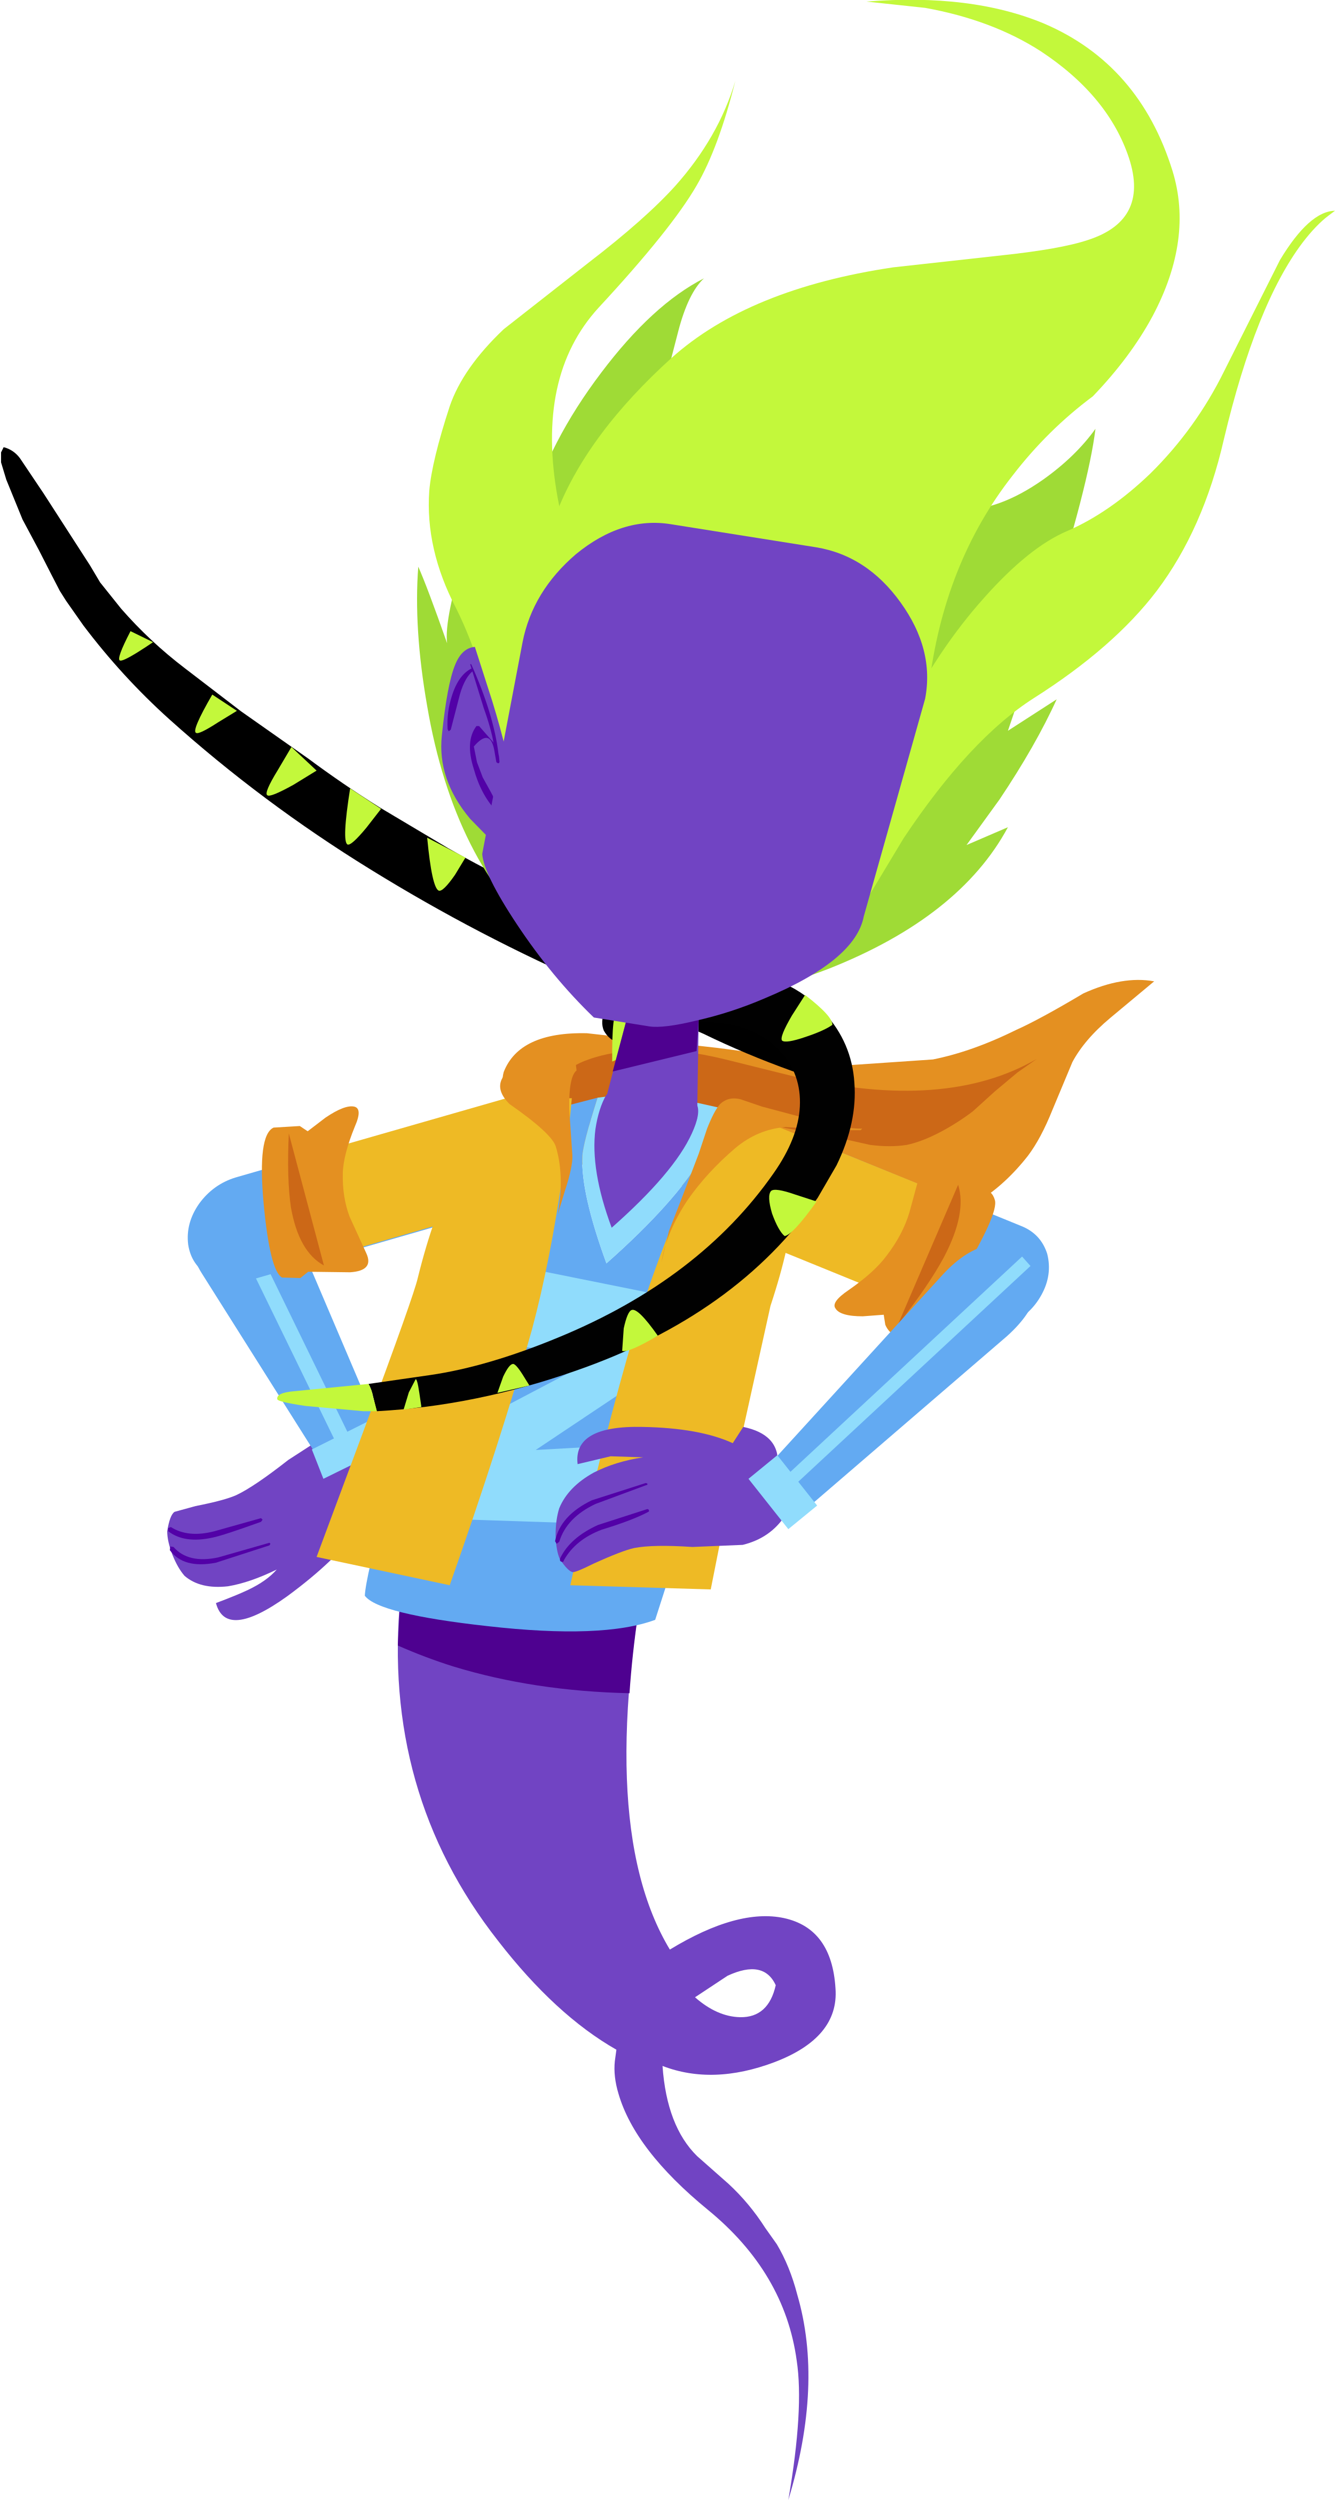 <?xml version="1.0" encoding="UTF-8" standalone="no"?>
<svg xmlns:xlink="http://www.w3.org/1999/xlink" height="238.45px" width="127.35px" xmlns="http://www.w3.org/2000/svg">
  <g transform="matrix(1.0, 0.0, 0.0, 1.0, 99.0, 228.5)">
    <path d="M-61.55 -87.2 Q-60.55 -84.85 -63.25 -82.2 L-64.6 -82.95 Q-66.9 -79.7 -71.6 -76.25 -77.45 -72.05 -78.4 -75.6 -76.4 -76.35 -75.35 -76.85 -73.55 -77.7 -72.6 -78.8 -75.15 -77.55 -77.25 -77.2 -79.9 -76.9 -81.4 -78.2 -82.05 -78.95 -82.55 -80.2 -83.05 -81.5 -83.05 -82.45 -82.8 -84.0 -82.35 -84.3 L-80.35 -84.85 Q-77.55 -85.4 -76.45 -85.9 -74.75 -86.7 -71.5 -89.25 L-67.25 -92.0 Q-64.65 -93.05 -62.65 -92.05 L-61.55 -87.2" fill="#7144c3" fill-rule="evenodd" stroke="none"/>
    <path d="M-74.1 -83.7 L-73.95 -83.55 -74.1 -83.35 Q-77.7 -82.05 -78.7 -81.85 -81.4 -81.25 -82.95 -82.45 L-82.95 -82.75 -82.7 -82.85 Q-81.05 -81.8 -78.55 -82.45 L-74.1 -83.7" fill="#5201a7" fill-rule="evenodd" stroke="none"/>
    <path d="M-73.3 -81.35 L-73.2 -81.25 -73.3 -81.1 -78.4 -79.45 Q-81.5 -78.85 -82.8 -80.65 L-82.75 -81.0 -82.45 -80.95 Q-81.05 -79.35 -78.2 -79.95 L-73.3 -81.35" fill="#5201a7" fill-rule="evenodd" stroke="none"/>
    <path d="M-61.9 -90.45 Q-62.0 -91.75 -63.1 -92.35 -64.2 -93.05 -65.5 -92.65 -66.9 -92.3 -67.7 -91.15 -68.6 -90.0 -68.45 -88.7 -68.3 -87.45 -67.25 -86.8 -66.15 -86.15 -64.8 -86.5 -63.45 -86.85 -62.6 -88.05 -61.75 -89.2 -61.9 -90.45" fill="#7144c3" fill-rule="evenodd" stroke="none"/>
    <path d="M-64.85 -89.25 Q-63.75 -89.9 -63.35 -91.05 -62.9 -92.2 -63.3 -93.3 L-71.35 -112.2 Q-72.4 -114.7 -74.35 -115.35 -76.1 -115.9 -78.2 -114.7 -80.25 -113.45 -80.7 -111.5 -81.2 -109.35 -79.75 -107.05 L-68.9 -89.85 Q-68.25 -88.95 -67.15 -88.75 -65.95 -88.55 -64.85 -89.25" fill="#63aaf2" fill-rule="evenodd" stroke="none"/>
    <path d="M-66.9 -90.8 L-65.65 -91.5 -77.1 -115.0 -78.35 -114.3 -66.9 -90.8" fill="#90dcfc" fill-rule="evenodd" stroke="none"/>
    <path d="M-68.15 -87.45 L-61.75 -90.6 -62.85 -93.45 -69.25 -90.25 -68.15 -87.45" fill="#90dcfc" fill-rule="evenodd" stroke="none"/>
    <path d="M-11.0 -111.9 Q-5.15 -112.9 -0.95 -118.25 0.3 -119.9 1.4 -122.65 L3.3 -127.2 Q4.45 -129.35 6.9 -131.4 L11.1 -134.9 Q8.1 -135.45 4.35 -133.75 0.15 -131.25 -2.1 -130.25 -6.25 -128.2 -10.0 -127.45 L-18.05 -126.9 -30.55 -128.55 -43.0 -129.95 Q-49.45 -130.1 -50.95 -126.25 -51.25 -125.15 -50.75 -124.05 L-49.95 -121.95 -48.9 -121.45 Q-47.0 -117.25 -35.2 -115.45 L-28.35 -114.95 Q-24.35 -114.7 -21.65 -113.5 -16.05 -111.05 -11.0 -111.9" fill="#e49021" fill-rule="evenodd" stroke="none"/>
    <path d="M-1.95 -126.2 L-0.1 -127.5 Q-8.8 -122.45 -23.15 -125.8 L-30.0 -127.5 Q-34.0 -128.45 -37.2 -128.4 -40.65 -128.25 -42.85 -127.45 -46.35 -126.25 -45.35 -123.65 -44.15 -120.35 -35.95 -119.6 L-33.2 -119.2 Q-31.6 -119.2 -30.65 -119.9 -29.3 -121.05 -28.35 -121.25 -27.7 -121.45 -25.95 -121.25 L-19.35 -120.05 -16.0 -119.3 Q-14.05 -119.05 -12.5 -119.3 -11.05 -119.6 -9.25 -120.55 -7.65 -121.4 -6.2 -122.5 L-4.1 -124.4 -1.95 -126.2" fill="#cc6817" fill-rule="evenodd" stroke="none"/>
    <path d="M-25.0 -39.15 Q-25.7 -36.05 -28.4 -36.1 -30.6 -36.15 -32.7 -38.0 L-29.6 -40.05 Q-26.15 -41.65 -25.0 -39.15 M-36.6 -83.1 L-59.65 -83.1 -60.8 -76.25 Q-62.6 -57.55 -51.5 -43.4 -46.0 -36.3 -40.2 -33.0 L-40.35 -31.9 Q-40.5 -30.45 -40.0 -28.8 -38.45 -23.45 -31.5 -17.75 -24.15 -11.75 -23.0 -3.35 -22.3 1.25 -23.8 9.95 -20.45 -1.1 -22.95 -9.65 -23.65 -12.35 -24.9 -14.45 L-26.0 -16.0 Q-27.5 -18.35 -29.5 -20.2 L-32.5 -22.85 Q-35.4 -25.7 -35.8 -31.45 -31.0 -29.6 -25.15 -31.8 -18.95 -34.15 -19.3 -38.85 -19.65 -44.55 -24.2 -45.55 -28.6 -46.5 -35.1 -42.55 -42.55 -54.9 -36.6 -83.1" fill="#7144c3" fill-rule="evenodd" stroke="none"/>
    <path d="M-36.65 -82.75 L-37.85 -83.1 -59.65 -83.1 -60.8 -76.25 -61.05 -71.55 Q-58.45 -70.4 -55.75 -69.55 -48.05 -67.2 -38.95 -67.0 -38.45 -74.35 -36.65 -82.75" fill="#4e0190" fill-rule="evenodd" stroke="none"/>
    <path d="M-36.6 -83.1 L-37.85 -83.1 -36.65 -82.75 -36.6 -83.1" fill="#702faf" fill-rule="evenodd" stroke="none"/>
    <path d="M-53.4 -122.85 L-76.5 -116.2 Q-78.65 -115.55 -80.0 -113.7 -81.3 -111.85 -81.05 -109.8 -80.75 -107.8 -79.0 -106.8 -77.3 -105.8 -75.15 -106.4 L-52.1 -113.05 Q-49.95 -113.65 -48.6 -115.55 -47.3 -117.4 -47.55 -119.4 -47.85 -121.45 -49.55 -122.45 -51.3 -123.5 -53.4 -122.85" fill="#63aaf2" fill-rule="evenodd" stroke="none"/>
    <path d="M-72.65 -115.9 Q-73.75 -114.1 -73.45 -112.1 -73.15 -110.05 -71.7 -109.0 -70.15 -107.95 -68.35 -108.45 L-48.6 -114.15 Q-46.75 -114.7 -45.7 -116.45 -44.6 -118.3 -44.85 -120.35 -45.15 -122.35 -46.65 -123.4 -48.1 -124.45 -50.0 -123.95 L-69.7 -118.3 Q-71.55 -117.75 -72.65 -115.9" fill="#eeba25" fill-rule="evenodd" stroke="none"/>
    <path d="M-73.85 -113.7 Q-73.25 -107.3 -72.1 -106.65 L-70.35 -106.6 -69.6 -107.2 -65.6 -107.15 Q-63.3 -107.3 -64.05 -108.95 L-65.65 -112.45 Q-66.35 -114.3 -66.3 -116.6 -66.25 -118.35 -65.15 -121.05 -64.4 -122.75 -65.2 -122.95 -66.1 -123.15 -67.95 -121.9 L-69.65 -120.6 -70.4 -121.1 -72.9 -120.95 Q-74.45 -120.25 -73.85 -113.7" fill="#e49021" fill-rule="evenodd" stroke="none"/>
    <path d="M-71.45 -120.4 Q-71.65 -116.1 -71.25 -113.35 -70.5 -109.1 -68.1 -107.8 L-71.45 -120.4" fill="#cc6817" fill-rule="evenodd" stroke="none"/>
    <path d="M-24.75 -110.75 Q-23.35 -116.1 -25.1 -119.15 -26.55 -121.6 -30.4 -122.85 -30.3 -121.05 -31.95 -118.25 -34.6 -113.8 -41.15 -108.0 -43.6 -114.7 -43.45 -118.2 -43.4 -119.4 -42.0 -123.8 L-47.4 -122.4 Q-50.6 -121.25 -57.5 -100.4 L-62.15 -85.2 Q-64.1 -78.1 -64.2 -76.3 -62.9 -74.55 -52.5 -73.4 -41.5 -72.15 -36.5 -74.0 L-31.55 -89.4 Q-26.3 -104.7 -24.75 -110.75" fill="#63aaf2" fill-rule="evenodd" stroke="none"/>
    <path d="M-31.95 -118.25 Q-30.3 -121.05 -30.4 -122.85 L-36.7 -124.25 -38.6 -124.25 -42.0 -123.8 Q-43.4 -119.4 -43.45 -118.2 -43.6 -114.7 -41.15 -108.0 -34.6 -113.8 -31.95 -118.25" fill="#90dcfc" fill-rule="evenodd" stroke="none"/>
    <path d="M-38.85 -83.05 L-58.6 -83.7 -56.15 -91.55 -41.7 -99.15 -52.5 -100.45 -50.25 -107.85 -32.85 -104.35 -35.1 -98.75 -47.9 -90.2 -37.2 -90.8 -38.85 -83.05" fill="#90dcfc" fill-rule="evenodd" stroke="none"/>
    <path d="M-33.0 -120.4 Q-32.15 -122.25 -32.5 -123.1 L-36.8 -123.85 -41.15 -124.1 Q-41.9 -122.8 -42.2 -120.8 -42.7 -116.9 -40.65 -111.4 -34.7 -116.65 -33.0 -120.4" fill="#7144c3" fill-rule="evenodd" stroke="none"/>
    <path d="M-44.85 -143.95 L-44.9 -143.8 -44.75 -143.75 -33.4 -144.45 Q-29.2 -144.5 -22.15 -144.15 L-21.85 -144.4 Q-21.8 -144.6 -22.0 -144.6 L-27.65 -145.0 -33.4 -144.9 -39.1 -144.75 -44.85 -143.95" fill="#5201a7" fill-rule="evenodd" stroke="none"/>
    <path d="M-29.7 -123.4 L-32.85 -116.55 Q-36.4 -108.4 -38.35 -101.85 -41.45 -91.4 -44.6 -77.3 L-31.2 -76.9 -28.7 -89.5 -25.5 -103.95 Q-23.5 -110.0 -23.35 -113.75 -23.0 -121.9 -29.7 -123.4" fill="#eeba25" fill-rule="evenodd" stroke="none"/>
    <path d="M-44.45 -123.75 Q-51.5 -123.9 -55.7 -116.2 -57.6 -112.85 -59.15 -106.6 -59.5 -105.0 -64.2 -92.35 L-68.8 -80.0 -56.1 -77.3 Q-51.2 -91.2 -48.25 -101.7 -46.5 -108.25 -45.3 -116.65 -44.7 -120.85 -44.45 -123.75" fill="#eeba25" fill-rule="evenodd" stroke="none"/>
    <path d="M-44.0 -126.4 L-44.2 -128.1 Q-45.3 -128.8 -48.2 -127.65 -52.95 -125.75 -50.4 -123.2 -46.45 -120.45 -46.0 -119.2 -45.2 -116.65 -45.7 -113.2 L-45.8 -112.65 -45.1 -114.95 Q-44.35 -117.25 -44.4 -118.3 L-44.7 -122.7 Q-44.75 -125.8 -44.0 -126.4" fill="#e49021" fill-rule="evenodd" stroke="none"/>
    <path d="M-25.3 -134.15 L-23.85 -133.4 -21.5 -131.9 -20.05 -130.5 -19.4 -129.3 -19.25 -127.35 -19.45 -126.85 Q-20.35 -125.35 -22.25 -125.95 L-23.45 -126.35 Q-27.9 -127.95 -31.9 -129.9 L-42.25 -134.4 Q-53.35 -139.2 -63.7 -145.6 -74.0 -151.95 -82.85 -159.9 -87.35 -163.95 -91.05 -168.85 L-92.7 -171.2 -93.3 -172.15 -94.1 -173.7 -95.3 -176.05 -96.85 -178.95 -98.4 -182.75 -98.9 -184.4 -98.9 -185.35 -98.65 -185.85 Q-97.7 -185.6 -97.1 -184.8 L-94.85 -181.45 -90.4 -174.55 -89.45 -172.95 -87.45 -170.45 Q-84.7 -167.3 -81.35 -164.75 L-76.0 -160.65 -69.6 -156.15 Q-66.3 -153.7 -62.8 -151.5 L-56.25 -147.6 Q-52.75 -145.6 -49.1 -143.85 -45.85 -142.6 -42.55 -141.5 L-34.1 -137.95 -27.1 -134.95 -25.3 -134.15" fill="#000000" fill-rule="evenodd" stroke="none"/>
    <path d="M-86.55 -168.3 L-84.4 -167.25 Q-85.05 -166.8 -85.85 -166.3 -87.3 -165.4 -87.55 -165.5 -87.95 -165.6 -86.55 -168.3" fill="#c3f83b" fill-rule="evenodd" stroke="none"/>
    <path d="M-78.75 -162.25 L-76.4 -160.7 -78.2 -159.6 Q-80.05 -158.4 -80.3 -158.6 -80.75 -158.8 -78.75 -162.25" fill="#c3f83b" fill-rule="evenodd" stroke="none"/>
    <path d="M-65.6 -153.3 L-62.65 -151.35 -64.05 -149.55 Q-65.5 -147.8 -65.85 -147.95 -66.4 -148.25 -65.6 -153.3" fill="#c3f83b" fill-rule="evenodd" stroke="none"/>
    <path d="M-71.2 -157.25 L-68.8 -155.0 -71.0 -153.65 Q-73.25 -152.4 -73.5 -152.65 -73.85 -152.85 -72.5 -155.05 L-71.2 -157.25" fill="#c3f83b" fill-rule="evenodd" stroke="none"/>
    <path d="M-55.6 -145.05 Q-56.75 -143.4 -57.15 -143.55 -57.8 -143.85 -58.25 -148.6 L-54.6 -146.7 -55.6 -145.05" fill="#c3f83b" fill-rule="evenodd" stroke="none"/>
    <path d="M-46.65 -142.95 L-42.2 -141.5 Q-45.65 -138.9 -46.4 -139.15 -46.95 -139.3 -46.85 -141.15 L-46.65 -142.95" fill="#c3f83b" fill-rule="evenodd" stroke="none"/>
    <path d="M-26.95 -110.3 L-6.85 -102.05 -2.85 -102.15 Q-0.75 -103.0 0.35 -105.0 1.4 -106.9 0.9 -108.9 0.3 -110.8 -1.55 -111.55 L-21.65 -119.75 Q-23.5 -120.6 -25.65 -119.7 -27.7 -118.9 -28.85 -116.95 -29.9 -114.95 -29.35 -113.05 -28.8 -111.1 -26.95 -110.3" fill="#63aaf2" fill-rule="evenodd" stroke="none"/>
    <path d="M-30.2 -111.5 L-13.75 -104.8 Q-12.2 -104.15 -10.3 -105.1 -8.45 -106.1 -7.35 -108.05 -6.25 -110.05 -6.55 -111.9 -6.85 -113.75 -8.35 -114.35 L-24.85 -121.05 Q-26.35 -121.75 -28.25 -120.8 -30.1 -119.8 -31.2 -117.8 -32.3 -115.85 -32.05 -114.0 -31.7 -112.15 -30.2 -111.5" fill="#eeba25" fill-rule="evenodd" stroke="none"/>
    <path d="M-6.15 -115.1 L-8.85 -117.6 Q-10.55 -118.85 -11.15 -116.9 L-12.25 -112.85 Q-12.9 -110.7 -14.45 -108.7 -15.6 -107.15 -18.05 -105.45 -19.75 -104.3 -19.3 -103.7 -18.85 -102.95 -16.7 -102.95 L-14.7 -103.1 -14.55 -102.15 Q-14.1 -101.05 -12.7 -100.8 -11.2 -100.4 -7.4 -106.65 -3.7 -112.8 -4.1 -114.05 -4.35 -114.95 -5.3 -115.15 L-6.15 -115.1" fill="#e49021" fill-rule="evenodd" stroke="none"/>
    <path d="M-13.35 -102.15 Q-10.4 -105.9 -8.95 -108.6 -6.75 -112.8 -7.6 -115.5 L-13.35 -102.15" fill="#cc6817" fill-rule="evenodd" stroke="none"/>
    <path d="M-24.8 -88.95 Q-24.7 -91.7 -28.1 -92.4 L-29.1 -90.85 Q-32.25 -92.3 -37.7 -92.4 -44.35 -92.55 -43.9 -88.85 L-40.75 -89.6 -37.65 -89.5 Q-40.3 -89.1 -42.35 -88.05 -44.8 -86.7 -45.65 -84.65 -46.0 -83.55 -46.0 -82.05 -45.95 -80.6 -45.6 -79.8 -44.8 -78.6 -44.35 -78.55 -44.0 -78.55 -42.4 -79.35 -39.65 -80.6 -38.5 -80.85 -36.7 -81.2 -32.95 -80.95 L-28.15 -81.15 Q-25.5 -81.8 -24.1 -83.95 L-24.8 -88.95" fill="#7144c3" fill-rule="evenodd" stroke="none"/>
    <path d="M-37.15 -84.3 Q-37.05 -84.35 -37.1 -84.45 -37.15 -84.6 -37.3 -84.55 L-41.95 -83.05 Q-44.6 -81.85 -45.55 -79.9 -45.65 -79.6 -45.45 -79.55 -45.25 -79.45 -45.2 -79.7 -44.1 -81.65 -41.6 -82.6 -38.65 -83.5 -37.15 -84.3" fill="#5201a7" fill-rule="evenodd" stroke="none"/>
    <path d="M-37.35 -86.85 Q-37.2 -86.85 -37.25 -87.0 L-37.4 -87.05 -42.55 -85.4 Q-45.55 -83.95 -46.05 -81.5 L-45.9 -81.25 -45.65 -81.45 Q-44.95 -83.75 -42.2 -85.05 L-37.35 -86.85" fill="#5201a7" fill-rule="evenodd" stroke="none"/>
    <path d="M-26.15 -87.05 Q-26.2 -85.85 -25.45 -85.1 -24.7 -84.3 -23.5 -84.4 -22.25 -84.4 -21.25 -85.3 L-2.95 -101.05 Q-0.55 -103.2 -0.1 -105.3 0.35 -107.25 -1.15 -108.7 -2.6 -110.1 -4.6 -109.75 -6.8 -109.35 -9.0 -107.0 L-25.2 -89.25 Q-26.1 -88.25 -26.15 -87.05" fill="#63aaf2" fill-rule="evenodd" stroke="none"/>
    <path d="M-24.1 -87.65 L-23.25 -86.8 -0.7 -107.75 -1.5 -108.65 -24.1 -87.65" fill="#90dcfc" fill-rule="evenodd" stroke="none"/>
    <path d="M-24.85 -89.7 L-27.6 -87.45 -23.8 -82.65 -21.05 -84.9 -24.85 -89.7" fill="#90dcfc" fill-rule="evenodd" stroke="none"/>
    <path d="M-16.75 -120.85 Q-18.75 -120.85 -21.6 -121.7 L-26.3 -122.95 -28.35 -123.65 Q-29.55 -123.95 -30.35 -123.15 -30.9 -122.5 -31.55 -120.85 L-32.35 -118.45 -34.05 -114.0 -35.2 -111.05 -35.9 -108.1 Q-35.45 -110.95 -33.4 -114.05 -31.55 -116.7 -28.85 -119.0 -26.7 -120.8 -24.05 -121.0 L-19.15 -120.7 -16.9 -120.7 -16.75 -120.85" fill="#e49021" fill-rule="evenodd" stroke="none"/>
    <path d="M-63.85 -96.5 Q-63.55 -96.0 -63.4 -95.25 L-63.05 -93.9 Q-53.65 -94.4 -44.1 -97.75 -28.7 -103.1 -21.0 -114.25 L-19.2 -117.35 Q-17.2 -121.45 -17.5 -125.25 -17.75 -129.05 -20.35 -131.9 -23.65 -135.45 -29.15 -136.0 -34.7 -136.5 -39.9 -133.7 -40.9 -133.1 -41.3 -132.1 -41.75 -131.05 -41.4 -130.2 -40.9 -129.3 -40.0 -129.05 -39.0 -128.75 -37.95 -129.35 -34.1 -131.45 -30.1 -130.9 -26.55 -130.45 -24.5 -128.15 -22.55 -126.0 -22.7 -122.95 -22.85 -119.95 -25.2 -116.6 -32.25 -106.5 -45.7 -100.95 -52.45 -98.15 -57.95 -97.35 L-63.85 -96.5" fill="#010101" fill-rule="evenodd" stroke="none"/>
    <path d="M-71.0 -95.8 Q-72.65 -95.65 -72.55 -95.05 -72.55 -94.8 -69.85 -94.4 L-64.35 -93.9 -63.05 -93.9 -63.4 -95.25 Q-63.55 -96.0 -63.85 -96.5 L-71.0 -95.8" fill="#c3f83b" fill-rule="evenodd" stroke="none"/>
    <path d="M-22.2 -133.6 L-23.45 -131.65 Q-24.65 -129.6 -24.4 -129.25 -24.05 -128.95 -22.15 -129.6 -20.35 -130.2 -19.6 -130.75 -19.55 -131.55 -22.2 -133.6" fill="#c3f83b" fill-rule="evenodd" stroke="none"/>
    <path d="M-24.15 -110.6 Q-23.35 -110.75 -21.1 -113.9 L-23.1 -114.55 Q-25.1 -115.25 -25.45 -114.9 -25.85 -114.45 -25.35 -112.75 -24.75 -111.1 -24.15 -110.6" fill="#c3f83b" fill-rule="evenodd" stroke="none"/>
    <path d="M-38.75 -103.55 Q-39.15 -103.4 -39.5 -101.8 L-39.65 -99.65 Q-39.05 -99.45 -36.25 -101.1 -38.15 -103.8 -38.75 -103.55" fill="#c3f83b" fill-rule="evenodd" stroke="none"/>
    <path d="M-51.55 -95.65 L-48.5 -96.35 -49.15 -97.4 Q-49.85 -98.5 -50.1 -98.4 -50.45 -98.35 -51.0 -97.2 L-51.55 -95.65" fill="#c3f83b" fill-rule="evenodd" stroke="none"/>
    <path d="M-60.5 -94.05 L-58.8 -94.3 -59.0 -95.65 Q-59.2 -97.0 -59.35 -96.95 L-60.0 -95.7 -60.5 -94.05" fill="#c3f83b" fill-rule="evenodd" stroke="none"/>
    <path d="M-40.6 -127.25 L-37.1 -128.75 Q-39.4 -132.4 -40.05 -132.25 -40.65 -132.0 -40.6 -127.25" fill="#c3f83b" fill-rule="evenodd" stroke="none"/>
    <path d="M-32.35 -131.35 L-39.0 -132.1 -41.7 -121.8 -32.5 -121.8 -32.35 -131.35" fill="#7144c3" fill-rule="evenodd" stroke="none"/>
    <path d="M-32.35 -131.35 L-39.0 -132.1 -40.55 -126.3 -32.55 -128.25 -32.35 -131.35" fill="#4e0190" fill-rule="evenodd" stroke="none"/>
    <path d="M-54.45 -176.45 Q-56.65 -169.5 -56.35 -167.15 -58.25 -172.55 -59.1 -174.45 -59.55 -168.55 -58.25 -161.15 -55.7 -146.2 -46.85 -138.5 -42.7 -132.3 -36.7 -132.0 -33.7 -131.8 -31.55 -132.9 L-28.1 -133.6 Q-23.85 -134.6 -19.95 -136.1 -7.45 -141.05 -2.85 -149.6 L-6.8 -147.9 -3.65 -152.25 Q-0.2 -157.4 1.8 -161.8 L-2.85 -158.8 0.95 -170.0 Q4.85 -182.25 5.5 -187.6 3.6 -184.95 0.5 -182.75 -3.7 -179.8 -7.4 -179.85 -5.2 -184.25 -4.5 -190.35 -4.15 -193.4 -4.25 -195.6 -12.7 -191.5 -21.15 -187.5 L-16.4 -201.25 Q-20.15 -199.85 -24.55 -197.65 -33.3 -193.4 -36.35 -189.6 -35.85 -190.8 -34.3 -196.9 -33.35 -200.55 -31.85 -201.95 -36.75 -199.45 -41.65 -192.95 -46.65 -186.35 -48.55 -179.6 L-51.2 -169.8 -51.9 -166.85 -52.2 -182.9 -54.45 -176.45" fill="#9fdb36" fill-rule="evenodd" stroke="none"/>
    <path d="M17.8 -193.15 Q15.1 -187.65 10.75 -183.35 6.85 -179.6 2.8 -177.85 -0.85 -176.3 -5.15 -171.45 -9.4 -166.7 -12.65 -160.35 -15.35 -155.05 -16.9 -146.95 L-17.85 -139.85 -16.5 -142.4 -12.8 -148.55 Q-6.5 -158.0 -0.4 -161.9 7.25 -166.75 11.35 -172.15 15.8 -178.05 17.75 -186.6 20.8 -199.45 25.25 -205.35 26.55 -207.05 27.75 -207.95 L28.35 -208.4 Q25.9 -208.35 23.1 -203.7 L17.8 -193.15" fill="#c3f83b" fill-rule="evenodd" stroke="none"/>
    <path d="M-50.95 -197.1 Q-54.85 -193.4 -56.1 -189.75 -57.8 -184.55 -58.05 -181.7 -58.45 -176.15 -55.5 -170.5 -52.75 -165.0 -51.45 -157.3 L-50.7 -150.65 -46.55 -159.4 Q-42.4 -168.4 -42.45 -169.45 L-43.75 -173.3 Q-45.15 -177.5 -45.8 -181.0 -47.9 -192.6 -41.9 -199.15 -34.95 -206.65 -32.55 -210.8 -30.45 -214.4 -28.85 -220.8 -30.45 -215.4 -34.6 -210.75 -37.45 -207.6 -42.85 -203.45 L-50.95 -197.1" fill="#c3f83b" fill-rule="evenodd" stroke="none"/>
    <path d="M0.3 -223.6 Q6.5 -219.5 8.55 -213.85 10.85 -207.55 4.75 -205.6 2.2 -204.75 -3.4 -204.15 L-13.8 -203.0 Q-27.6 -200.95 -34.95 -194.35 -42.85 -187.2 -45.8 -179.85 -47.15 -176.55 -48.35 -168.3 L-10.4 -162.95 Q-9.0 -174.75 -2.4 -183.15 0.95 -187.5 5.25 -190.7 8.85 -194.45 10.95 -198.35 14.85 -205.7 12.85 -212.2 9.7 -222.35 0.6 -226.25 -6.35 -229.15 -16.35 -228.35 L-10.75 -227.75 Q-4.35 -226.6 0.3 -223.6" fill="#c3f83b" fill-rule="evenodd" stroke="none"/>
    <path d="M-53.7 -166.8 Q-54.95 -166.7 -55.6 -165.05 -56.35 -163.2 -56.85 -158.35 -57.3 -154.15 -54.15 -150.4 L-51.95 -148.15 -50.9 -147.45 -50.5 -149.3 Q-50.1 -151.65 -50.25 -153.85 -50.35 -156.1 -52.05 -161.65 L-53.7 -166.8" fill="#7144c3" fill-rule="evenodd" stroke="none"/>
    <path d="M-54.05 -165.15 L-54.15 -165.15 -52.85 -160.95 Q-52.15 -159.0 -51.9 -157.55 L-51.9 -157.65 -53.3 -159.25 -53.55 -159.25 Q-54.65 -157.8 -53.8 -155.15 -53.15 -152.8 -51.8 -151.3 L-51.65 -151.25 -51.6 -151.35 Q-51.65 -152.0 -52.15 -152.9 L-52.95 -154.35 -53.5 -155.8 -53.8 -157.3 Q-52.25 -159.1 -51.85 -156.95 L-51.65 -155.8 -51.5 -155.7 Q-51.35 -155.7 -51.35 -155.85 L-51.4 -156.35 -51.45 -156.6 Q-51.9 -160.35 -54.05 -165.15" fill="#5201a7" fill-rule="evenodd" stroke="none"/>
    <path d="M-53.95 -164.45 Q-53.8 -164.5 -53.9 -164.6 -53.9 -164.8 -54.1 -164.7 -55.3 -164.05 -55.9 -162.1 -56.4 -160.55 -56.3 -158.95 L-56.2 -158.75 -56.0 -158.9 -55.25 -161.8 Q-54.8 -163.7 -53.95 -164.45" fill="#5201a7" fill-rule="evenodd" stroke="none"/>
    <path d="M-13.1 -171.05 Q-9.85 -166.55 -10.75 -161.85 L-16.6 -141.1 Q-17.4 -136.9 -26.0 -133.3 -29.25 -131.9 -32.6 -131.15 -35.7 -130.4 -37.05 -130.6 L-42.35 -131.45 Q-46.35 -135.3 -49.7 -140.35 -52.85 -145.1 -53.0 -147.05 L-49.15 -167.25 Q-48.2 -172.1 -44.05 -175.65 -39.65 -179.25 -35.0 -178.5 L-21.15 -176.3 Q-16.3 -175.5 -13.1 -171.05" fill="#7144c3" fill-rule="evenodd" stroke="none"/>
  </g>
</svg>
